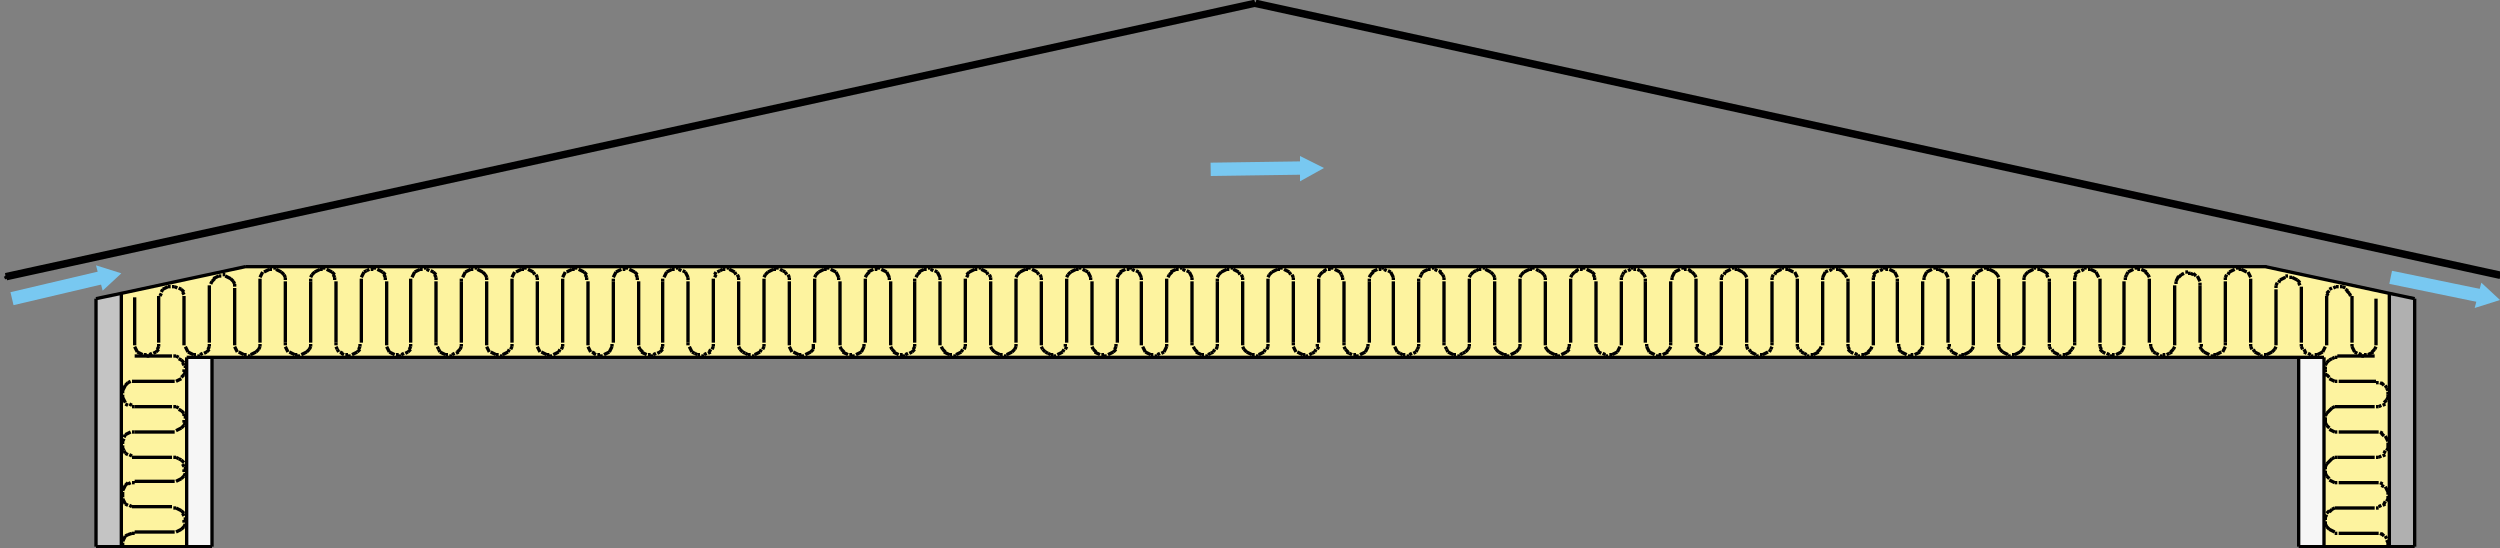 <?xml version="1.0" encoding="utf-8"?>
<!-- Generator: Adobe Illustrator 26.2.1, SVG Export Plug-In . SVG Version: 6.00 Build 0)  -->
<svg version="1.1" id="Lag_1" xmlns="http://www.w3.org/2000/svg" xmlns:xlink="http://www.w3.org/1999/xlink" x="0px" y="0px"
	 viewBox="0 0 187.5 41.1" style="enable-background:new 0 0 187.5 41.1;" xml:space="preserve">
<rect x="0" y="0" width="187.5" height="41.1" fill="#808080" stroke="none"/>
<style type="text/css">
	.st0{fill:#020006;}
	.st1{fill:#C4C4C4;}
	.st2{fill:#FDF39F;}
	.st3{fill:#F6F6F6;}
	.st4{fill:#B0B0B0;}
	.st5{fill:none;stroke:#000000;stroke-width:0.25;stroke-miterlimit:10;}
	.st6{fill:none;stroke:#78C8F1;stroke-miterlimit:10;}
	.st7{fill:#78C8F1;}
</style>
<g>
	<polygon class="st0" points="187.5,20.8 94.1,0.4 94.2,0.1 187.6,20.5 	"/>
	<polygon class="st1" points="9.1,22 9.1,41 7.2,41 7.2,22.4 	"/>
	<polygon class="st2" points="9.1,41 9.1,22 18.4,20 169.9,20 179.2,22 179.2,41 174.3,41 174.3,26.8 15.9,26.8 14,26.8 14,41 	"/>
	<rect x="14" y="26.8" class="st3" width="1.9" height="14.2"/>
	<polygon class="st4" points="181.1,22.4 181.1,41 179.2,41 179.2,22 	"/>
	<rect x="172.4" y="26.8" class="st3" width="1.9" height="14.2"/>
	<polygon class="st0" points="94.1,0.4 0.5,20.9 0.4,20.6 94.1,0.1 	"/>
	<path class="st5" d="M94.1,0.4l93.4,20.4 M187.5,20.8l0.1-0.2 M187.6,20.5L94.2,0.1 M94.1,0.4l0.1-0.2 M9.1,22V41 M7.2,22.4V41
		 M9.1,22l-1.9,0.4 M14,26.8l1.9,0 M14,41V26.8 M15.9,26.8V41 M181.1,22.4V41 M179.2,22l1.9,0.4 M172.4,26.8l1.9,0 M172.4,41V26.8
		 M174.3,26.8V41 M94.1,0.4L0.5,20.9 M0.5,20.9l-0.1-0.2 M0.4,20.6L94.1,0.1 M94.1,0.4l-0.1-0.2 M15.9,26.8l158.4,0 M9.1,22l9.3-2
		 M179.2,22l-9.3-2 M7.2,41h1.9 M9.1,41H14 M14,41h1.9 M179.2,41h1.9 M172.4,41h1.9 M174.3,41h4.9 M179.2,41V22 M18.4,20h151.6
		 M13.2,34.3l-0.2,0 M10.1,36.1h2.8 M9.4,36.4l0.2-0.2 M9.2,29.5l0-0.2 M13.8,27.4l-0.1-0.2 M9.4,30.2L9.3,30 M9.6,28.7l0.2-0.1
		 M13.8,27.2L13.6,27 M13.4,26.8l-0.2-0.1 M9.4,28.9l0.2-0.2 M13.8,27.9l0-0.2 M13.2,28.6l0.2-0.1 M13.4,28.5l0.2-0.1 M9.9,30.4
		l-0.2-0.1 M13.8,28.1l0.1-0.2 M13.6,28.3l0.2-0.2 M9.3,29.1l0.1-0.2 M9.2,29.8l0-0.2 M13.6,27l-0.2-0.1 M9.3,30l-0.1-0.2
		 M13.2,26.7l-0.2,0 M9.2,29.3l0.1-0.2 M12.9,30.5h-2.8 M10.1,28.6h2.8 M9.6,30.4l-0.2-0.1 M9.9,28.6l0.2,0 M12.9,28.6l0.2,0
		 M12.9,26.7h-2.8 M12.9,34.3h-2.8 M9.2,33.1l0.1-0.2 M13.6,32.1l0.2-0.2 M13.6,30.8l-0.2-0.1 M9.3,32.8l0.1-0.2 M13.2,30.5l-0.2,0
		 M9.3,33.8l-0.1-0.2 M9.2,33.6l0-0.2 M13.2,32.3l0.2-0.1 M13.8,31.9l0.1-0.2 M13.8,31l-0.2-0.2 M13.4,30.6l-0.2-0.1 M9.6,32.5
		l0.2-0.1 M9.2,33.3l0-0.2 M13.4,32.2l0.2-0.1 M9.4,32.6l0.2-0.1 M9.9,34.2l-0.2-0.1 M13.8,31.7l0-0.2 M12.9,36.1l0.2,0 M9.9,36.2
		l0.2,0 M9.6,37.9l-0.2-0.1 M13.9,35.2l0-0.2 M10.1,38l-0.2,0 M13.8,35.7l0.1-0.2 M13.8,34.7l-0.2-0.2 M13.4,34.4l-0.2-0.1
		 M9.6,36.3l0.2-0.1 M13.2,36.1l0.2-0.1 M13.8,35.4l0-0.2 M9.2,37.1l0-0.2 M13.8,35l-0.1-0.2 M9.9,38l-0.2-0.1 M13.4,36l0.2-0.1
		 M10.1,34.3l-0.2,0 M9.6,34.1L9.4,34 M13.9,31.4l0-0.2 M9.9,32.4l0.2,0 M12.9,32.4l0.2,0 M9.2,36.8l0.1-0.2 M12.9,38h-2.8
		 M12.9,39.9l0.2,0 M9.3,37.6l-0.1-0.2 M9.3,36.6l0.1-0.2 M9.2,37.3l0-0.2 M9.4,37.8l-0.1-0.2 M13.6,35.9l0.2-0.2"/>
	<path class="st5" d="M13.6,34.5l-0.2-0.1 M13.4,38.2l-0.2-0.1 M9.6,40.1L9.9,40 M9.2,40.9l0-0.2 M13.8,31.2L13.8,31 M13.8,38.5
		l-0.2-0.2 M9.2,40.6l0.1-0.2 M13.2,39.9l0.2-0.1 M9.2,41L9.2,41 M13.8,38.7l-0.1-0.2 M9.3,40.4l0.1-0.2 M13.2,38.1l-0.2,0
		 M13.4,39.8l0.2-0.1 M13.8,39.2l0-0.2 M9.4,34l-0.1-0.2 M13.6,38.3l-0.2-0.1 M13.8,39.5l0.1-0.2 M10.1,39.9h2.8 M9.9,40l0.2,0
		 M13.6,39.7l0.2-0.2 M13.9,39l0-0.2 M9.4,40.2l0.2-0.1 M13.9,27.6l0-0.2 M10.1,32.4h2.8 M10.1,30.5l-0.2,0 M53.5,25.7v-4.6
		 M55.4,20.8l0,0.2 M53.2,26.4l0.1-0.2 M53.6,20.6l0.1-0.2 M100.7,20.8l0,0.2 M98.9,25.7v-4.6 M51.7,26l0.1,0.2 M98.6,26.4l0.1-0.2
		 M103.8,20.2l0.2,0.1 M104.1,20.3l0.2,0.1 M104.4,20.6l0.1,0.2 M103.4,20.2l0.2,0 M102.7,20.8l0.1-0.2 M102.8,20.6l0.2-0.2
		 M103.1,20.3l0.2-0.1 M54.7,20.2l0.2,0.1 M52.6,26.7l0.2,0 M54.2,20.2l0.2,0 M53.6,20.8l0.1-0.2 M53.4,26.2l0.1-0.2 M55.3,20.6
		l0.1,0.2 M54.9,20.3l0.2,0.1 M54,20.3l0.2-0.1 M51.6,25.7l0,0.2 M54.5,20.1l0.2,0 M51.8,26.2l0.1,0.2 M53.5,26l0-0.2 M53.5,21.1
		l0-0.2 M58,20.2l0.2,0 M55.4,26l0.1,0.2 M57,26.4l0.1-0.2 M57.4,20.6l0.2-0.2 M56.4,26.7l0.2,0 M57.2,26.2l0.1-0.2 M59.1,20.6
		l0.1,0.2 M58.7,20.3l0.2,0.1 M57.8,20.3l0.2-0.1 M57.3,20.8l0.1-0.2 M56.1,26.6l0.2,0 M55.9,26.5l0.2,0.1 M59.2,20.8l0,0.2
		 M56.8,26.5l0.2-0.1 M58.9,20.4l0.1,0.2 M57.6,20.4l0.2-0.1 M56.6,26.6l0.2-0.1 M55.4,21.1v4.6 M64.9,21.1l0-0.2 M64.8,26l0-0.2
		 M63.1,26.2l0.2,0.2 M65.8,20.1l0.2,0 M63,25.7l0,0.2 M65.3,20.3l0.2-0.1 M66.3,20.3l0.2,0.1 M66.6,20.6l0.1,0.2 M64.7,26.2
		l0.1-0.2 M64.9,20.8l0.1-0.2 M65.6,20.2l0.2,0 M63.9,26.7l0.2,0 M66.1,20.2l0.2,0.1 M63.2,26.4l0.2,0.1 M64.6,26.4l0.1-0.2
		 M65,20.6l0.2-0.2 M63,26l0.1,0.2 M64.9,25.7v-4.6 M66.7,20.8l0,0.2 M63.7,26.6l0.2,0 M64.4,26.5l0.2-0.1 M66.5,20.4l0.1,0.2
		 M65.1,20.4l0.2-0.1 M64.2,26.6l0.2-0.1 M63,21.1v4.6 M63.4,26.5l0.2,0.1 M61.1,21.1l0-0.2 M61,26l0-0.2 M59.3,26.2l0.1,0.2
		 M61.1,25.7v-4.6 M59.2,21.1v4.6 M60.4,26.6l0.2-0.1 M61.4,20.4l0.2-0.1 M62.7,20.4l0.1,0.2 M60.6,26.5l0.2-0.1 M62.9,20.8l0,0.2
		 M59.7,26.5l0.2,0.1 M59.9,26.6l0.2,0 M61.1,20.8l0.1-0.2 M61.6,20.3l0.2-0.1 M62.5,20.3l0.2,0.1 M62.8,20.6l0.1,0.2 M61,26.2
		L61,26 M60.1,26.7l0.2,0 M61.8,20.2l0.2,0 M59.2,26l0.1,0.2 M59.5,26.4l0.2,0.1 M61.2,20.6l0.2-0.2 M62.3,20.2l0.2,0.1 M60.8,26.4
		l0.2-0.2 M62,20.1l0.2,0 M59.2,25.7l0,0.2 M57.3,25.7v-4.6 M44.1,21.1v4.6 M45.3,26.6l0.2-0.1 M46.2,20.4l0.2-0.1 M47.6,20.4
		l0.2,0.2 M55.4,25.7l0,0.2 M45.5,26.5l0.2-0.1 M47.8,20.8l0,0.2 M44.5,26.5l0.2,0.1 M44.8,26.6l0.2,0 M55.5,26.2l0.2,0.2
		 M58.2,20.1l0.2,0 M46,20.8l0.1-0.2 M57.3,26l0-0.2 M46.4,20.3l0.2-0.1 M47.4,20.3l0.2,0.1 M47.7,20.6l0.1,0.2 M57.3,21.1l0-0.2
		 M45.8,26.2l0.1-0.2 M45,26.7l0.2,0 M46.7,20.2l0.2,0 M44.1,26l0.1,0.2 M44.4,26.4l0.2,0.1 M46.1,20.6l0.1-0.2 M47.2,20.2l0.2,0.1
		 M45.7,26.4l0.1-0.2 M44.1,25.7l0,0.2 M46.9,20.1l0.2,0 M44.2,26.2l0.1,0.2 M45.9,26l0-0.2 M46,21.1l0-0.2 M102.9,20.4l0.2-0.1
		 M104.3,20.4l0.1,0.2 M104.5,20.8l0,0.2 M102.7,21.1l0-0.2 M100.8,21.1v4.6 M102,26.6l0.2-0.1 M102.2,26.5l0.2-0.1 M101.2,26.5
		l0.2,0.1 M101.5,26.6l0.2,0 M102.5,26.2l0.1-0.2 M101.7,26.7l0.2,0 M102.4,26.4l0.1-0.2 M100.8,26l0.1,0.2 M98.9,21.1l0-0.2
		 M98.8,26l0-0.2 M97.1,26.2l0.1,0.2 M99.8,20.1l0.2,0 M97,25.7l0,0.2 M99.3,20.3l0.2-0.1 M100.3,20.3l0.2,0.1 M100.6,20.6l0.1,0.2
		 M98.8,26.2l0.1-0.2 M98.9,20.8l0.1-0.2 M99.6,20.2l0.2,0 M97.9,26.7l0.2,0 M100.1,20.2l0.2,0.1 M97,26l0.1,0.2 M99,20.6l0.2-0.2
		 M23.3,25.7v-4.6 M25.2,25.7l0,0.2 M28,20.1l0.2,0 M26.8,26.4l0.2-0.2 M28.3,20.2l0.2,0.1 M27.2,20.6l0.1-0.2 M25.5,26.4l0.2,0.1
		 M25.2,26l0.1,0.2 M27.8,20.2l0.2,0 M26.1,26.7l0.2,0 M26.9,26.2L27,26 M28.8,20.6l0.1,0.2 M28.5,20.3l0.2,0.1 M27.5,20.3l0.2-0.1
		 M27.1,20.8l0.1-0.2 M25.9,26.6l0.2,0 M25.6,26.5l0.2,0.1 M28.9,20.8l0,0.2"/>
	<path class="st5" d="M26.6,26.5l0.2-0.1 M28.7,20.4l0.2,0.2 M27.3,20.4l0.2-0.1 M26.4,26.6l0.2-0.1 M25.2,21.1v4.6 M52.8,26.6
		l0.2-0.1 M27.1,25.7v-4.6 M35.8,20.2l0.2,0.1 M25.3,26.2l0.1,0.2 M33,26.4l0.2,0.1 M27,26l0-0.2 M27.1,21.1l0-0.2 M29.4,26.5
		l0.2,0.1 M29,21.1v4.6 M30.1,26.6l0.2-0.1 M31.1,20.4l0.2-0.1 M32.5,20.4l0.2,0.2 M30.4,26.5l0.2-0.1 M29.7,26.6l0.2,0 M32.7,20.8
		l0,0.2 M30.8,25.7v-4.6 M29,26l0.1,0.2 M31,20.6l0.1-0.2 M30.6,26.4l0.2-0.2 M29.2,26.4l0.2,0.1 M32,20.2l0.2,0.1 M29.9,26.7l0.2,0
		 M31.5,20.2l0.2,0 M30.9,20.8l0.1-0.2 M30.7,26.2l0.1-0.2 M32.6,20.6l0.1,0.2 M32.3,20.3l0.2,0.1 M31.3,20.3l0.2-0.1 M29,25.7
		l0,0.2 M31.8,20.1l0.2,0 M29.1,26.2l0.1,0.2 M30.8,26l0-0.2 M30.8,21.1l0-0.2 M35.3,20.2l0.2,0 M32.8,26l0.1,0.2 M34.3,26.4
		l0.2-0.2 M34.8,20.6l0.1-0.2 M33.7,26.7l0.2,0 M34.5,26.2l0.1-0.2 M36.4,20.6l0.1,0.2 M36,20.3l0.2,0.1 M35.1,20.3l0.2-0.1
		 M34.7,20.8l0.1-0.2 M33.4,26.6l0.2,0 M33.2,26.5l0.2,0.1 M36.5,20.8l0,0.2 M34.2,26.5l0.2-0.1 M36.2,20.4l0.2,0.2 M34.9,20.4
		l0.2-0.1 M33.9,26.6l0.2-0.1 M32.7,21.1v4.6 M42.2,21.1l0-0.2 M42.2,26l0-0.2 M40.4,26.2l0.1,0.2 M43.1,20.1l0.2,0 M40.3,25.7
		l0,0.2 M42.7,20.3l0.2-0.1 M43.6,20.3l0.2,0.1 M43.9,20.6l0.1,0.2 M42.1,26.2l0.1-0.2 M42.2,20.8l0.1-0.2 M42.9,20.2l0.2,0
		 M41.2,26.7l0.2,0 M43.4,20.2l0.2,0.1 M40.6,26.4l0.2,0.1 M41.9,26.4l0.1-0.2 M42.3,20.6l0.1-0.2 M40.3,26l0.1,0.2 M42.2,25.7v-4.6
		 M44,20.8l0,0.2 M41,26.6l0.2,0 M41.7,26.5l0.2-0.1 M43.8,20.4l0.2,0.2 M42.5,20.4l0.2-0.1 M41.5,26.6l0.2-0.1 M40.3,21.1v4.6
		 M40.8,26.5l0.2,0.1 M38.4,21.1l0-0.2 M38.4,26l0-0.2 M36.6,26.2l0.1,0.2 M38.4,25.7v-4.6 M36.5,21.1v4.6 M37.7,26.6l0.2-0.1
		 M38.7,20.4l0.2-0.1 M40,20.4l0.1,0.2 M37.9,26.5l0.2-0.1 M40.3,20.8l0,0.2 M37,26.5l0.2,0.1 M37.2,26.6l0.2,0 M38.4,20.8l0.1-0.2
		 M38.9,20.3l0.2-0.1 M39.8,20.3l0.2,0.1 M40.2,20.6l0.1,0.2 M38.3,26.2l0.1-0.2 M37.5,26.7l0.2,0 M39.1,20.2l0.2,0 M36.5,26
		l0.1,0.2 M36.8,26.4l0.2,0.1 M38.5,20.6l0.1-0.2 M39.6,20.2l0.2,0.1 M38.1,26.4l0.1-0.2 M39.3,20.1l0.2,0 M36.5,25.7l0,0.2
		 M51.6,21.1v4.6 M49.7,21.1l0-0.2 M34.6,25.7v-4.6 M52.1,26.5l0.2,0.1 M91.6,20.4l0.2-0.1 M92.9,20.4l0.1,0.2 M100.8,25.7l0,0.2
		 M90.8,26.5l0.2-0.1 M93.2,20.8l0,0.2 M89.9,26.5l0.2,0.1 M90.1,26.6l0.2,0 M100.9,26.2l0.2,0.2 M91.3,20.8l0.1-0.2 M102.6,26
		l0-0.2 M91.8,20.3l0.2-0.1 M92.7,20.3l0.2,0.1 M93.1,20.6l0.1,0.2 M91.2,26.2l0.1-0.2 M90.4,26.7l0.2,0 M92,20.2l0.2,0 M89.5,26
		l0.1,0.2 M89.7,26.4l0.2,0.1 M91.4,20.6l0.2-0.2 M92.5,20.2l0.2,0.1 M91,26.4l0.1-0.2 M89.4,25.7l0,0.2 M92.3,20.1l0.2,0
		 M89.6,26.2l0.2,0.2 M91.3,26l0-0.2 M91.3,21.1l0-0.2 M68.6,25.7v-4.6 M70.5,25.7l0,0.2 M73.4,20.1l0.2,0 M72.1,26.4l0.1-0.2
		 M73.6,20.2l0.2,0.1 M72.5,20.6l0.2-0.2 M70.8,26.4l0.2,0.1 M70.6,26l0.1,0.2 M73.1,20.2l0.2,0 M71.5,26.7l0.2,0 M72.3,26.2
		l0.1-0.2 M74.2,20.6l0.1,0.2 M73.8,20.3l0.2,0.1 M72.9,20.3l0.2-0.1 M72.5,20.8l0.1-0.2 M71.2,26.6l0.2,0 M71,26.5l0.2,0.1
		 M74.3,20.8l0,0.2 M71.9,26.5l0.2-0.1 M74,20.4l0.1,0.2 M72.7,20.4l0.2-0.1 M71.7,26.6l0.2-0.1 M70.5,21.1v4.6 M98.2,26.6l0.2-0.1
		 M72.4,25.7v-4.6 M81.2,20.2l0.2,0.1 M70.7,26.2l0.2,0.2 M78.4,26.4l0.2,0.1 M72.4,26l0-0.2 M72.4,21.1l0-0.2 M74.8,26.5l0.2,0.1
		 M74.3,21.1v4.6 M75.5,26.6l0.2-0.1 M76.5,20.4l0.2-0.1 M77.8,20.4l0.1,0.2 M75.7,26.5l0.2-0.1 M75,26.6l0.2,0 M78.1,20.8l0,0.2
		 M76.2,25.7v-4.6 M74.3,26l0.1,0.2 M76.3,20.6l0.2-0.2 M75.9,26.4l0.2-0.2 M74.6,26.4l0.2,0.1 M77.4,20.2l0.2,0.1 M75.3,26.7l0.2,0
		 M76.9,20.2l0.2,0 M76.2,20.8l0.1-0.2 M76.1,26.2l0.1-0.2 M78,20.6l0.1,0.2 M77.6,20.3l0.2,0.1 M76.7,20.3l0.2-0.1 M74.3,25.7
		l0,0.2 M77.1,20.1l0.2,0 M74.4,26.2l0.2,0.2 M76.2,26l0-0.2 M76.2,21.1l0-0.2 M80.7,20.2l0.2,0 M78.1,26l0.1,0.2 M79.7,26.4
		l0.1-0.2 M80.1,20.6l0.2-0.2 M79,26.7l0.2,0 M79.9,26.2l0.1-0.2"/>
	<path class="st5" d="M81.7,20.6l0.1,0.2 M81.4,20.3l0.2,0.1 M80.5,20.3l0.2-0.1 M80,20.8l0.1-0.2 M78.8,26.6l0.2,0 M78.6,26.5
		l0.2,0.1 M81.8,20.8l0,0.2 M79.5,26.5l0.2-0.1 M81.6,20.4l0.1,0.2 M80.3,20.4l0.2-0.1 M79.3,26.6l0.2-0.1 M78.1,21.1v4.6
		 M87.5,21.1l0-0.2 M87.5,26l0-0.2 M85.8,26.2l0.1,0.2 M88.5,20.1l0.2,0 M85.6,25.7l0,0.2 M88,20.3l0.2-0.1 M89,20.3l0.2,0.1
		 M89.3,20.6l0.1,0.2 M87.4,26.2l0.1-0.2 M87.6,20.8l0.1-0.2 M88.2,20.2l0.2,0 M86.6,26.7l0.2,0 M88.7,20.2l0.2,0.1 M85.9,26.4
		l0.2,0.1 M87.3,26.4l0.1-0.2 M87.7,20.6l0.2-0.2 M85.7,26l0.1,0.2 M87.5,25.7v-4.6 M89.4,20.8l0,0.2 M86.3,26.6l0.2,0 M87.1,26.5
		l0.2-0.1 M89.2,20.4l0.1,0.2 M87.8,20.4l0.2-0.1 M86.8,26.6l0.2-0.1 M85.6,21.1v4.6 M86.1,26.5l0.2,0.1 M83.8,21.1l0-0.2 M83.7,26
		l0-0.2 M82,26.2l0.2,0.2 M83.8,25.7v-4.6 M81.9,21.1v4.6 M83.1,26.6l0.2-0.1 M84,20.4l0.2-0.1 M85.4,20.4l0.1,0.2 M83.3,26.5
		l0.2-0.1 M85.6,20.8l0,0.2 M82.3,26.5l0.2,0.1 M82.6,26.6l0.2,0 M83.8,20.8l0.1-0.2 M84.2,20.3l0.2-0.1 M85.2,20.3l0.2,0.1
		 M85.5,20.6l0.1,0.2 M83.6,26.2l0.1-0.2 M82.8,26.7l0.2,0 M84.5,20.2l0.2,0 M81.9,26l0.1,0.2 M82.1,26.4l0.2,0.1 M83.9,20.6
		l0.2-0.2 M84.9,20.2l0.2,0.1 M83.5,26.4l0.2-0.2 M84.7,20.1l0.2,0 M81.9,25.7l0,0.2 M97,21.1v4.6 M95.1,21.1l0-0.2 M80,25.7v-4.6
		 M97.5,26.5l0.2,0.1 M98.4,26.5l0.2-0.1 M97.7,26.6l0.2,0 M66.8,21.1v4.6 M97.3,26.4l0.2,0.1 M99.2,20.4l0.2-0.1 M100.5,20.4
		l0.1,0.2 M96.9,20.6l0.1,0.2 M95,26.2l0.1-0.2 M94.2,26.7l0.2,0 M96.5,20.3l0.2,0.1 M93.3,26.2l0.2,0.2 M94.4,26.6l0.2-0.1
		 M95.1,20.8l0.1-0.2 M93.9,26.6l0.2,0 M93.2,26l0.1,0.2 M96.3,20.2l0.2,0.1 M94.6,26.5l0.2-0.1 M97,20.8l0,0.2 M93.7,26.5l0.2,0.1
		 M95.2,20.6l0.2-0.2 M93.2,21.1v4.6 M95.8,20.2l0.2,0 M93.5,26.4l0.2,0.1 M101,26.4l0.2,0.1 M96.7,20.4l0.1,0.2 M95.6,20.3l0.2-0.1
		 M53.1,26.5l0.2-0.1 M52.3,26.6l0.2,0 M51.9,26.4l0.2,0.1 M53.8,20.4l0.2-0.1 M55.1,20.4l0.1,0.2 M51.5,20.6l0.1,0.2 M49.6,26.2
		l0.1-0.2 M48.8,26.7l0.2,0 M58.5,20.2l0.2,0.1 M51.2,20.3l0.2,0.1 M48,26.2l0.2,0.2 M49,26.6l0.2-0.1 M49.8,20.8l0.1-0.2
		 M48.6,26.6l0.2,0 M47.9,26l0.1,0.2 M50.9,20.2l0.2,0.1 M49.3,26.5l0.2-0.1 M51.6,20.8l0,0.2 M48.3,26.5l0.2,0.1 M49.9,20.6
		l0.1-0.2 M90.6,26.6l0.2-0.1 M47.9,21.1v4.6 M50.4,20.2l0.2,0 M48.1,26.4l0.2,0.1 M55.7,26.4l0.2,0.1 M51.4,20.4l0.1,0.2
		 M50.2,20.3l0.2-0.1 M49.7,25.7v-4.6 M49.7,26l0-0.2 M50,20.4l0.2-0.1 M95.1,25.7v-4.6 M95.1,26l0-0.2 M95.4,20.4l0.2-0.1
		 M67.9,26.6l0.2-0.1 M68.9,20.4l0.2-0.1 M70.3,20.4l0.1,0.2 M78.1,25.7l0,0.2 M68.2,26.5l0.2-0.1 M70.5,20.8l0,0.2 M67.2,26.5
		l0.2,0.1 M67.5,26.6l0.2,0 M78.2,26.2l0.2,0.2 M96,20.1l0.2,0 M94.8,26.4l0.1-0.2 M80.9,20.1l0.2,0 M68.7,20.8l0.1-0.2 M79.9,26
		l0-0.2 M69.1,20.3l0.2-0.1 M70.1,20.3l0.2,0.1 M70.4,20.6l0.1,0.2 M80,21.1l0-0.2 M68.5,26.2l0.1-0.2 M67.7,26.7l0.2,0 M93.2,25.7
		l0,0.2 M69.3,20.2l0.2,0 M66.8,26l0.1,0.2 M67,26.4l0.2,0.1 M68.8,20.6l0.2-0.2 M69.8,20.2l0.2,0.1 M68.4,26.4l0.2-0.2 M66.8,25.7
		l0,0.2 M69.6,20.1l0.2,0 M66.9,26.2l0.2,0.2 M68.6,26l0-0.2 M68.6,21.1l0-0.2 M91.3,25.7v-4.6 M22.6,26.6l0.2-0.1 M23.6,20.4
		l0.2-0.1 M24.9,20.4l0.2,0.2 M89.4,21.1v4.6 M103.6,20.1l0.2,0 M32.7,25.7l0,0.2 M22.8,26.5l0.2-0.1 M25.1,20.8l0,0.2 M21.9,26.5
		l0.2,0.1 M22.1,26.6l0.2,0 M32.9,26.2l0.1,0.2 M50.7,20.1l0.2,0 M49.5,26.4l0.2-0.2 M35.6,20.1l0.2,0 M102.7,25.7v-4.6 M23.3,20.8
		l0.1-0.2 M34.6,26l0-0.2 M23.8,20.3l0.2-0.1 M24.7,20.3l0.2,0.1 M25,20.6l0.1,0.2 M34.6,21.1l0-0.2 M23.2,26.2l0.1-0.2 M22.3,26.7
		l0.2,0 M47.9,25.7l0,0.2 M24,20.2l0.2,0 M21.4,26l0.1,0.2 M21.7,26.4l0.2,0.1 M23.4,20.6l0.2-0.2 M24.5,20.2l0.2,0.1 M23,26.4
		l0.2-0.2 M21.4,25.7l0,0.2 M24.2,20.1l0.2,0 M21.5,26.2l0.1,0.2 M23.3,26l0-0.2 M23.3,21.1l0-0.2 M46,25.7v-4.6 M162.7,26.5
		l-0.2,0.1 M162.4,26.6l-0.2,0 M159.4,20.8l0,0.2 M159.6,20.4l-0.1,0.2"/>
	<path class="st5" d="M161,20.4l-0.2-0.1 M161.9,26.6l-0.2-0.1 M163.1,21.4v4.3 M135.5,26.6l-0.2-0.1 M161.2,25.7v-4.6 M152.5,20.2
		l-0.2,0.1 M163,26.2l-0.2,0.2 M155.3,26.4l-0.2,0.1 M161.3,26l0-0.2 M161.2,21.1l0-0.2 M158.9,26.5l-0.2,0.1 M159.3,21.1v4.6
		 M158.2,26.6l-0.2-0.1 M157.2,20.4l-0.2-0.1 M155.8,20.4l-0.2,0.2 M157.9,26.5l-0.2-0.1 M158.6,26.6l-0.2,0 M155.6,20.8l0,0.2
		 M157.5,25.7v-4.6 M159.3,26l-0.1,0.2 M157.3,20.6l-0.1-0.2 M157.7,26.4l-0.2-0.2 M159.1,26.4l-0.2,0.1 M156.3,20.2l-0.2,0.1
		 M158.4,26.7l-0.2,0 M156.8,20.2l-0.2,0 M157.4,20.8l-0.1-0.2 M157.6,26.2l-0.1-0.2 M155.7,20.6l-0.1,0.2 M156,20.3l-0.2,0.1
		 M157,20.3l-0.2-0.1 M159.3,25.7l0,0.2 M156.5,20.1l-0.2,0 M159.2,26.2l-0.1,0.2 M157.5,26l0-0.2 M157.5,21.1l0-0.2 M153,20.2
		l-0.2,0 M155.5,26l-0.1,0.2 M154,26.4l-0.1-0.2 M153.6,20.6l-0.2-0.2 M154.6,26.7l-0.2,0 M153.8,26.2l-0.1-0.2 M151.9,20.6
		l-0.1,0.2 M152.3,20.3l-0.2,0.1 M153.2,20.3l-0.2-0.1 M153.6,20.8l-0.1-0.2 M154.9,26.6l-0.2,0 M155.1,26.5l-0.2,0.1 M151.8,20.8
		l0,0.2 M154.2,26.5l-0.2-0.1 M152.1,20.4l-0.2,0.2 M153.4,20.4l-0.2-0.1 M154.4,26.6l-0.2-0.1 M155.6,21.1v4.6 M146.1,21.1l0-0.2
		 M146.2,26l0-0.2 M147.9,26.2l-0.2,0.2 M145.2,20.1l-0.2,0 M148,25.7l0,0.2 M145.6,20.3l-0.2-0.1 M144.7,20.3l-0.2,0.1 M144.4,20.6
		l-0.1,0.2 M146.2,26.2l-0.1-0.2 M146.1,20.8l-0.1-0.2 M145.4,20.2l-0.2,0 M147.1,26.7l-0.2,0 M144.9,20.2l-0.2,0.1 M147.7,26.4
		l-0.2,0.1 M146.4,26.4l-0.1-0.2 M146,20.6l-0.1-0.2 M148,26l-0.1,0.2 M146.1,25.7v-4.6 M144.3,20.8l0,0.2 M147.3,26.6l-0.2,0
		 M146.6,26.5l-0.2-0.1 M144.5,20.4l-0.1,0.2 M145.8,20.4l-0.2-0.1 M146.8,26.6l-0.2-0.1 M148,21.1v4.6 M147.5,26.5l-0.2,0.1
		 M149.9,21.1l0-0.2 M149.9,26l0-0.2 M151.7,26.2l-0.2,0.2 M149.9,25.7v-4.6 M151.8,21.1v4.6 M150.6,26.6l-0.2-0.1 M149.6,20.4
		l-0.2-0.1 M148.3,20.4l-0.1,0.2 M150.4,26.5l-0.2-0.1 M148,20.8l0,0.2 M151.3,26.5l-0.2,0.1 M151.1,26.6l-0.2,0 M149.9,20.8
		l-0.1-0.2 M149.4,20.3l-0.2-0.1 M148.5,20.3l-0.2,0.1 M148.1,20.6l-0.1,0.2 M150,26.2l-0.1-0.2 M150.8,26.7l-0.2,0 M149.2,20.2
		l-0.2,0 M151.8,26l-0.1,0.2 M151.5,26.4l-0.2,0.1 M149.8,20.6l-0.2-0.2 M148.7,20.2l-0.2,0.1 M150.2,26.4l-0.2-0.2 M149,20.1
		l-0.2,0 M151.8,25.7l0,0.2 M136.7,21.1v4.6 M138.6,21.1l0-0.2 M153.7,25.7v-4.6 M160.8,20.3l-0.2-0.1 M161.4,26.2l-0.1-0.2
		 M162.2,26.7l-0.2,0 M159.8,20.3l-0.2,0.1 M161.5,26.4l-0.1-0.2 M161.2,20.8l-0.1-0.2 M160.5,20.2l-0.2,0 M163.1,26l-0.1,0.2
		 M162.9,26.4l-0.2,0.1 M161.1,20.6l-0.2-0.2 M160.3,20.1l-0.2,0 M160,20.2l-0.2,0.1 M159.5,20.6l-0.1,0.2 M142.6,26.4l-0.2-0.2
		 M142.2,20.6l-0.1-0.2 M144.2,26l-0.1,0.2 M141.2,20.2l-0.2,0.1 M144,26.4l-0.2,0.1 M141.4,20.1l-0.2,0 M144.2,25.7l0,0.2
		 M163.1,25.7l0,0.2 M144.1,26.2l-0.2,0.2 M142.4,26l0-0.2 M142.3,21.1l0-0.2 M165,25.7v-4.3 M141.6,20.2l-0.2,0 M143.3,26.7l-0.2,0
		 M142.5,26.2l-0.1-0.2 M131,21.1l0-0.2 M140.6,20.6l-0.1,0.2 M140.9,20.3l-0.2,0.1 M141.9,20.3l-0.2-0.1 M131,26l0-0.2 M142.3,20.8
		l-0.1-0.2 M130.1,20.1l-0.2,0 M132.8,26.2l-0.1,0.2 M143.5,26.6l-0.2,0 M143.8,26.5l-0.2,0.1 M140.5,20.8l0,0.2 M142.8,26.5
		l-0.2-0.1 M132.9,25.7l0,0.2 M140.7,20.4l-0.2,0.2 M142.1,20.4l-0.2-0.1 M143,26.6l-0.2-0.1 M144.2,21.1v4.6 M131,25.7v-4.6
		 M129.1,25.7l0,0.2 M126.3,20.1l-0.2,0 M127.5,26.4l-0.2-0.2 M126,20.2l-0.2,0.1 M127.1,20.6l-0.2-0.2 M128.8,26.4l-0.2,0.1
		 M129.1,26l-0.1,0.2 M126.5,20.2l-0.2,0 M128.2,26.7l-0.2,0 M127.3,26.2l-0.1-0.2 M125.5,20.6l-0.1,0.2 M125.8,20.3l-0.2,0.1
		 M126.8,20.3l-0.2-0.1 M127.2,20.8l-0.1-0.2 M128.4,26.6l-0.2,0 M128.6,26.5l-0.2,0.1 M125.4,20.8l0,0.2 M127.7,26.5l-0.2-0.1
		 M125.6,20.4l-0.1,0.2 M126.9,20.4l-0.2-0.1 M127.9,26.6l-0.2-0.1 M129.1,21.1v4.6 M127.2,25.7v-4.6 M129,26.2l-0.2,0.2 M127.3,26
		l0-0.2 M127.2,21.1l0-0.2 M124.9,26.5l-0.2,0.1 M125.3,21.1v4.6 M124.1,26.6l-0.2-0.1 M123.2,20.4l-0.2-0.1 M121.8,20.4l-0.1,0.2
		 M123.9,26.5l-0.2-0.1 M124.6,26.6l-0.2,0 M121.6,20.8l0,0.2 M123.4,25.7v-4.6 M125.3,26l-0.1,0.2 M123.3,20.6l-0.2-0.2
		 M123.7,26.4l-0.1-0.2 M125.1,26.4l-0.2,0.1 M122.3,20.2l-0.2,0.1 M132.9,20.8l0,0.2 M124.4,26.7l-0.2,0 M122.7,20.2l-0.2,0
		 M123.4,20.8l-0.1-0.2 M123.6,26.2l-0.1-0.2"/>
	<path class="st5" d="M121.7,20.6l-0.1,0.2 M122,20.3l-0.2,0.1 M123,20.3l-0.2-0.1 M125.3,25.7l0,0.2 M122.5,20.1l-0.2,0
		 M125.2,26.2l-0.2,0.2 M123.5,26l0-0.2 M123.4,21.1l0-0.2 M132.9,21.1v4.6 M131.7,26.6l-0.2-0.1 M130.7,20.4l-0.2-0.1 M129.4,20.4
		l-0.1,0.2 M131.5,26.5l-0.2-0.1 M129.1,20.8l0,0.2 M132.4,26.5l-0.2,0.1 M132.2,26.6l-0.2,0 M131,20.8l-0.1-0.2 M130.5,20.3
		l-0.2-0.1 M129.6,20.3l-0.2,0.1 M129.2,20.6l-0.1,0.2 M131.1,26.2L131,26 M131.9,26.7l-0.2,0 M130.9,20.6l-0.2-0.2 M131.3,26.4
		l-0.1-0.2 M132.9,26l-0.1,0.2 M130.3,20.2l-0.2,0 M134.8,21.1l0-0.2 M134.8,26l0-0.2 M136.5,26.2l-0.2,0.2 M133.8,20.1l-0.2,0
		 M136.7,25.7l0,0.2 M134.3,20.3l-0.2-0.1 M133.4,20.3l-0.2,0.1 M133,20.6l-0.1,0.2 M134.9,26.2l-0.1-0.2 M134.1,20.2l-0.2,0
		 M133.6,20.2l-0.2,0.1 M134.8,20.8l-0.1-0.2 M135.7,26.7l-0.2,0 M136.6,26l-0.1,0.2 M135.1,26.4l-0.1-0.2 M136.2,26.5l-0.2,0.1
		 M134.7,20.6l-0.1-0.2 M166.6,26.4l-0.2,0.1 M119.7,25.7v-4.6 M142.3,25.7v-4.6 M165,21.4l0-0.2 M165.1,26l0-0.2 M166.8,26.2
		l-0.1,0.2 M164.1,20.4l-0.2,0 M166.9,25.7l0,0.2 M165.3,26.4l-0.2-0.2 M163.8,20.5l-0.2,0.1 M164.9,20.9l-0.1-0.2 M166.9,26
		l-0.1,0.2 M164.3,20.5l-0.2,0 M140.5,25.7l0,0.2 M166,26.7l-0.2,0 M165.1,26.2l-0.1-0.2 M153.7,21.1l0-0.2 M163.3,20.9l-0.1,0.2
		 M163.6,20.6l-0.2,0.2 M164.5,20.6l-0.2-0.1 M153.7,26l0-0.2 M165,21.1l-0.1-0.2 M152.7,20.1l-0.2,0 M138.8,26.4l-0.2-0.2
		 M137.6,20.1l-0.2,0 M155.4,26.2l-0.2,0.2 M166.2,26.6l-0.2,0 M166.4,26.5l-0.2,0.1 M163.2,21.1l0,0.2 M165.5,26.5l-0.2-0.1
		 M155.6,25.7l0,0.2 M163.4,20.7l-0.1,0.2 M164.7,20.7l-0.2-0.2 M165.7,26.6l-0.2-0.1 M119.7,26l0-0.2 M121.4,26.2l-0.1,0.2
		 M121.6,25.7l0,0.2 M119.9,26.4l-0.1-0.2 M121.3,26.4l-0.2,0.1 M121.5,26l-0.1,0.2 M120.6,26.7l-0.2,0 M136.9,20.4l-0.1,0.2
		 M121.1,26.5l-0.2,0.1 M140.5,21.1v4.6 M137.9,20.2l-0.2,0 M140,26.5l-0.2,0.1 M140.3,26.2l-0.2,0.2 M129.8,20.2l-0.2,0.1
		 M139.5,26.7l-0.2,0 M138.7,26.2l-0.1-0.2 M136.8,20.6l-0.1,0.2 M133.2,20.4l-0.1,0.2 M134.5,20.4l-0.2-0.1 M136.7,20.8l0,0.2
		 M139,26.5l-0.2-0.1 M136.4,26.4l-0.2,0.1 M136,26.6l-0.2,0 M137.4,20.2l-0.2,0.1 M135.3,26.5l-0.2-0.1 M121.6,21.1v4.6
		 M120.9,26.6l-0.2,0 M139.8,26.6l-0.2,0 M139.3,26.6l-0.2-0.1 M134.8,25.7v-4.6 M138.5,20.8l-0.1-0.2 M140.4,26l-0.1,0.2
		 M137.1,20.3l-0.2,0.1 M132.6,26.4l-0.2,0.1 M138.3,20.4l-0.2-0.1 M120.1,26.5l-0.2-0.1 M138.6,26l0-0.2 M119.8,26.2l-0.1-0.2
		 M138.1,20.3l-0.2-0.1 M138.4,20.6l-0.2-0.2 M120.4,26.6l-0.2-0.1 M138.6,25.7v-4.6 M140.2,26.4l-0.2,0.1 M161.7,26.5l-0.2-0.1
		 M109.3,26.7l0.2,0 M111.4,20.2l0.2,0.1 M110.9,20.2l0.2,0 M110.2,20.8l0.1-0.2 M110.1,26.2l0.1-0.2 M112,20.6l0.1,0.2 M111.6,20.3
		l0.2,0.1 M110.7,20.3l0.2-0.1 M108.3,25.7l0,0.2 M111.2,20.1l0.2,0 M108.5,26.2l0.1,0.2 M110.2,26l0-0.2 M110.2,21.1l0-0.2
		 M114.7,20.2l0.2,0 M112.1,26l0.1,0.2 M113.7,26.4l0.2-0.2 M114.1,20.6l0.2-0.2 M113,26.7l0.2,0 M113.9,26.2L114,26 M115.8,20.6
		l0.1,0.2 M115.4,20.3l0.2,0.1 M114.5,20.3l0.2-0.1 M114,20.8l0.1-0.2 M112.8,26.6l0.2,0 M112.6,26.5l0.2,0.1 M115.9,20.8l0,0.2
		 M113.5,26.5l0.2-0.1 M115.6,20.4l0.2,0.2 M114.3,20.4l0.2-0.1 M113.3,26.6l0.2-0.1 M112.1,21.1v4.6 M117.8,21.1l0-0.2 M117.7,26
		l0-0.2 M116,26.2l0.2,0.2 M117.8,25.7v-4.6 M115.9,21.1v4.6 M117.1,26.6l0.2-0.1 M119.6,20.8l0,0.2 M116.4,26.5l0.2,0.1
		 M119.4,20.4l0.2,0.2 M116.6,26.6l0.2,0 M117.3,26.5l0.2-0.1 M118.1,20.4l0.2-0.1 M119.5,20.6l0.1,0.2 M117.5,26.4l0.2-0.2
		 M118.5,20.2l0.2,0 M117.8,20.8l0.1-0.2 M119.2,20.3l0.2,0.1 M115.9,26l0.1,0.2 M117.9,20.6l0.2-0.2 M118.2,20.3l0.2-0.1 M119,20.2
		l0.2,0.1 M117.6,26.2l0.1-0.2 M116.8,26.7l0.2,0 M109.9,26.4l0.2-0.2 M110.2,25.7v-4.6 M112.1,20.8l0,0.2 M116.2,26.4l0.2,0.1
		 M114.9,20.1l0.2,0 M114,21.1l0-0.2 M112.2,26.2l0.2,0.2 M114,26l0-0.2 M109.5,26.6l0.2-0.1 M115.9,25.7l0,0.2 M114,25.7v-4.6
		 M118.7,20.1l0.2,0 M104.5,25.7l0,0.2 M106.2,26.4l0.1-0.2 M107.4,20.1l0.2,0 M106.7,20.4l0.2-0.1 M106.4,26l0-0.2 M106.4,25.7
		v-4.6 M106.9,20.3l0.2-0.1 M108,20.4l0.2,0.2 M112.4,26.4l0.2,0.1 M104.8,26.4l0.2,0.1 M107.1,20.2l0.2,0 M104.5,21.1v4.6
		 M106.6,20.6l0.1-0.2"/>
	<path class="st5" d="M105,26.5l0.2,0.1 M108.3,20.8l0,0.2 M106,26.5l0.2-0.1 M107.6,20.2l0.2,0.1 M104.6,26l0.1,0.2 M105.2,26.6
		l0.2,0 M106.5,20.8l0.1-0.2 M105.7,26.6l0.2-0.1 M104.7,26.2l0.1,0.2 M107.9,20.3l0.2,0.1 M115.2,20.2l0.2,0.1 M105.5,26.7l0.2,0
		 M106.3,26.2l0.1-0.2 M108.2,20.6l0.1,0.2 M111.8,20.4l0.2,0.2 M110.5,20.4l0.2-0.1 M108.6,26.4l0.2,0.1 M109,26.6l0.2,0
		 M109.7,26.5l0.2-0.1 M108.8,26.5l0.2,0.1 M106.4,21.1l0-0.2 M108.3,21.1v4.6 M108.4,26l0.1,0.2 M110.3,20.6l0.2-0.2 M112.1,25.7
		l0,0.2 M173,26.5l-0.2-0.1 M174,26.5l-0.2,0.1 M170.7,21.4l0,0.2 M171,21l-0.1,0.2 M173.5,26.7l-0.2,0 M173.3,26.6l-0.2-0.1
		 M172.3,21l-0.2-0.1 M171.9,20.8l-0.2,0 M169.3,26.5l-0.2-0.1 M172.7,26.2l-0.1-0.2 M172.1,20.9l-0.2-0.1 M173.8,26.6l-0.2,0
		 M171.2,20.9L171,21 M170.8,21.2l-0.1,0.2 M172.5,21.4l-0.1-0.2 M176.6,26.4l-0.1-0.2 M168.8,21.1l0-0.2 M168.8,26l0-0.2
		 M174.5,25.7l0,0.2 M174.6,22l-0.1,0.2 M175.9,21.6l-0.2-0.1 M170.4,26.4l-0.2,0.1 M170.7,26l-0.1,0.2 M168.1,20.2l-0.2,0
		 M168.8,20.8l-0.1-0.2 M169.1,26.4l-0.1-0.2 M167.4,20.3l-0.2,0.1 M169.7,26.7l-0.2,0 M168.9,26.2l-0.1-0.2 M168.3,20.3l-0.2-0.1
		 M170.6,26.2l-0.2,0.2 M166.9,21.1v4.6 M174.9,21.6l-0.2,0.1 M177.1,26.6l-0.2-0.1 M176.4,26l0-0.2 M177.3,26.7l-0.2,0 M175.7,21.5
		l-0.2,0 M175.2,21.5l-0.2,0.1 M168.8,25.7v-4.6 M172.6,21.7l0-0.2 M176.4,22.4l0-0.2 M178.1,26.2l-0.2,0.2 M178,26.4l-0.2,0.1
		 M176.4,25.7v-3.3 M176.3,22.2l-0.1-0.2 M174.5,22.4v3.3 M178.2,26l-0.1,0.2 M178.2,25.7l0,0.2 M176.1,21.8l-0.2-0.1 M175.4,21.5
		l-0.2,0 M174.2,26.4l-0.2,0.1 M174.7,21.8l-0.2,0.2 M174.3,26.2l-0.1,0.2 M171.6,20.7l-0.2,0 M172.6,26l0-0.2 M176.2,22l-0.2-0.2
		 M177.8,26.5l-0.2,0.1 M174.5,22.2l0,0.2 M170.7,25.7l0,0.2 M167.6,20.2l-0.2,0.1 M170.2,26.5l-0.2,0.1 M169.5,26.6l-0.2-0.1
		 M166.9,20.8l0,0.2 M177.5,26.6l-0.2,0 M172.9,26.4l-0.1-0.2 M167.2,20.4l-0.1,0.2 M170,26.6l-0.2,0 M168.5,20.4l-0.2-0.1
		 M176.8,26.5l-0.2-0.1 M172.6,25.7v-4 M167.9,20.1l-0.2,0 M170.7,21.7v4 M174.4,26l-0.1,0.2 M176.5,26.2l-0.1-0.2 M167,20.6
		l-0.1,0.2 M171.4,20.8l-0.2,0.1 M172.5,21.2l-0.2-0.2 M168.7,20.6l-0.1-0.2 M14.1,26.4l0.2,0.1 M15.7,21.6l0-0.2 M10.8,26.6l0.2,0
		 M10.1,25.7l0,0.2 M10.5,26.5l0.2,0.1 M12.9,21.5l0.2,0 M13.8,22.4v3.3 M13.8,22.2l0,0.2 M11.7,26.4l0.2-0.2 M15.5,26.4l0.2-0.2
		 M11.5,26.5l0.2-0.1 M13.1,21.5l0.2,0.1 M13.6,21.7l0.2,0.2 M12.1,21.9l0.1-0.2 M15.7,26l0-0.2 M12.2,21.7l0.2-0.1 M10.3,26.4
		l0.2,0.1 M11.2,26.6l0.2-0.1 M10.1,26l0.1,0.2 M11.9,25.7v-3.3 M12.6,21.5l0.2,0 M10.2,26.2l0.1,0.2 M11,26.7l0.2,0 M11.9,26l0-0.2
		 M11.8,26.2l0.1-0.2 M11.9,22.4l0-0.2 M13.7,21.9l0.1,0.2 M13.8,25.7l0,0.2 M13.4,21.6l0.2,0.1 M16.7,20.6l0.2,0 M12.4,21.6
		l0.2-0.1 M14,26.2l0.1,0.2 M12,22.2l0.1-0.2 M15.7,25.7v-4.1 M17.6,21.6v4.1 M15.3,26.5l0.2-0.1 M14.5,26.6l0.2,0 M15.8,21.3
		l0.1-0.2 M16.2,20.8l0.2-0.1 M15.9,21.1l0.2-0.2 M16.9,20.7l0.2,0.1 M17.5,21.1l0.1,0.2 M17.6,21.3l0,0.2 M16,20.9l0.2-0.1
		 M15,26.6l0.2-0.1 M17.1,20.8l0.2,0.1 M14.8,26.7l0.2,0 M14.3,26.5l0.2,0.1 M17.3,20.9l0.2,0.2 M15.6,26.2l0.1-0.2 M16.4,20.7
		l0.2,0 M13.9,26l0.1,0.2 M20,20.3l0.2-0.1 M21.4,20.8l0,0.2 M20.5,20.1l0.2,0 M19.5,20.8l0.1-0.2 M20.7,20.2l0.2,0.1 M19.6,20.6
		l0.1-0.2 M20.2,20.2l0.2,0 M21.3,20.6l0.1,0.2 M20.9,20.3l0.2,0.1 M19.5,21.1l0-0.2 M21.1,20.4l0.2,0.2 M19.5,25.7v-4.6 M21.4,21.1
		v4.6 M19.8,20.4l0.2-0.1 M19,26.5l0.2-0.1 M18.6,26.7l0.2,0 M19.2,26.4l0.2-0.2 M18.1,26.5l0.2,0.1 M17.6,25.7l0,0.2 M17.7,26.2
		l0.1,0.2 M19.4,26.2l0.1-0.2 M17.6,26l0.1,0.2 M18.8,26.6l0.2-0.1 M18.3,26.6l0.2,0 M19.5,26l0-0.2 M17.9,26.4l0.2,0.1 M10.1,25.7
		v-3.4 M178.2,25.7v-3.3 M175.1,34.3l0.2,0 M178.2,36.2h-2.8 M178.8,36.5l-0.2-0.1 M179.1,29.6l0-0.2 M174.4,27.4l0.1-0.2
		 M178.8,30.2L179,30 M178.7,28.8l-0.2-0.1 M174.5,27.2l0.2-0.2 M174.9,26.9l0.2-0.1 M178.8,28.9l-0.2-0.2 M174.4,27.9l0-0.2
		 M175.1,28.6l-0.2-0.1 M174.9,28.5l-0.2-0.1 M178.4,30.5l0.2-0.1 M174.5,28.2l-0.1-0.2 M174.7,28.3l-0.2-0.2 M179,29.1l-0.1-0.2"/>
	<path class="st5" d="M179.1,29.8l0-0.2 M174.7,27l0.2-0.1 M179,30l0.1-0.2 M175.1,26.8l0.2,0 M179.1,29.3l-0.1-0.2 M175.3,30.5h2.8
		 M178.2,28.6h-2.8 M178.7,30.4l0.2-0.1 M178.4,28.7l-0.2,0 M175.3,28.6l-0.2,0 M175.3,26.7h2.8 M175.3,34.3h2.8 M179.1,33.1
		l-0.1-0.2 M174.7,32.1l-0.2-0.2 M174.7,30.8l0.2-0.2 M179,32.9l-0.1-0.2 M175.1,30.5l0.2,0 M179,33.8l0.1-0.2 M179.1,33.6l0-0.2
		 M175.1,32.4l-0.2-0.1 M174.5,31.9l-0.1-0.2 M174.5,31l0.2-0.2 M174.9,30.6l0.2-0.1 M178.7,32.5l-0.2-0.1 M179.1,33.4l0-0.2
		 M174.9,32.3l-0.2-0.1 M178.8,32.7l-0.2-0.2 M178.4,34.3l0.2-0.1 M174.4,31.7l0-0.2 M175.3,36.2l-0.2,0 M178.4,36.2l-0.2,0
		 M178.7,37.9l0.2-0.1 M174.4,35.2l0-0.2 M178.2,38.1l0.2,0 M174.5,35.7l-0.1-0.2 M174.5,34.8l0.2-0.2 M174.9,34.4l0.2-0.1
		 M178.7,36.3l-0.2-0.1 M175.1,36.2l-0.2-0.1 M174.4,35.5l0-0.2 M179.1,37.1l0-0.2 M174.4,35l0.1-0.2 M178.4,38l0.2-0.1 M174.9,36.1
		l-0.2-0.1 M178.2,34.3l0.2,0 M178.7,34.2l0.2-0.1 M174.4,31.5l0-0.2 M178.4,32.4l-0.2,0 M175.3,32.4l-0.2,0 M179.1,36.9l-0.1-0.2
		 M175.3,38.1h2.8 M175.3,40l-0.2,0 M179,37.6l0.1-0.2 M179,36.7l-0.1-0.2 M179.1,37.4l0-0.2 M178.8,37.8l0.1-0.2 M174.7,35.9
		l-0.2-0.2 M174.7,34.6l0.2-0.2 M174.9,38.2l0.2-0.1 M178.7,40.1l-0.2-0.1 M179.1,40.9l0-0.2 M174.4,31.2l0.1-0.2 M174.5,38.5
		l0.2-0.2 M179.1,40.7l-0.1-0.2 M175.1,39.9l-0.2-0.1 M174.4,38.8l0.1-0.2 M179,40.4l-0.1-0.2 M175.1,38.1l0.2,0 M174.9,39.8
		l-0.2-0.1 M174.4,39.3l0-0.2 M178.8,34l0.1-0.2 M174.7,38.4l0.2-0.2 M174.5,39.5l-0.1-0.2 M178.2,40h-2.8 M178.4,40l-0.2,0
		 M174.7,39.7l-0.2-0.2 M174.4,39l0-0.2 M178.8,40.2l-0.2-0.2 M174.4,27.7l0-0.2 M178.2,32.4h-2.8 M178.2,30.5l0.2,0"/>
	<g>
		<g>
			<line class="st6" x1="0.9" y1="22.4" x2="7.7" y2="20.8"/>
			<g>
				<polygon class="st7" points="7.7,21.8 9.1,20.5 7.2,19.9 				"/>
			</g>
		</g>
	</g>
	<g>
		<g>
			<line class="st6" x1="179.3" y1="20.8" x2="186.1" y2="22.2"/>
			<g>
				<polygon class="st7" points="185.6,23.1 187.5,22.5 186.1,21.2 				"/>
			</g>
		</g>
	</g>
	<g>
		<g>
			<line class="st6" x1="90.8" y1="12.7" x2="97.8" y2="12.6"/>
			<g>
				<polygon class="st7" points="97.5,13.6 99.3,12.6 97.5,11.7 				"/>
			</g>
		</g>
	</g>
</g>
</svg>
